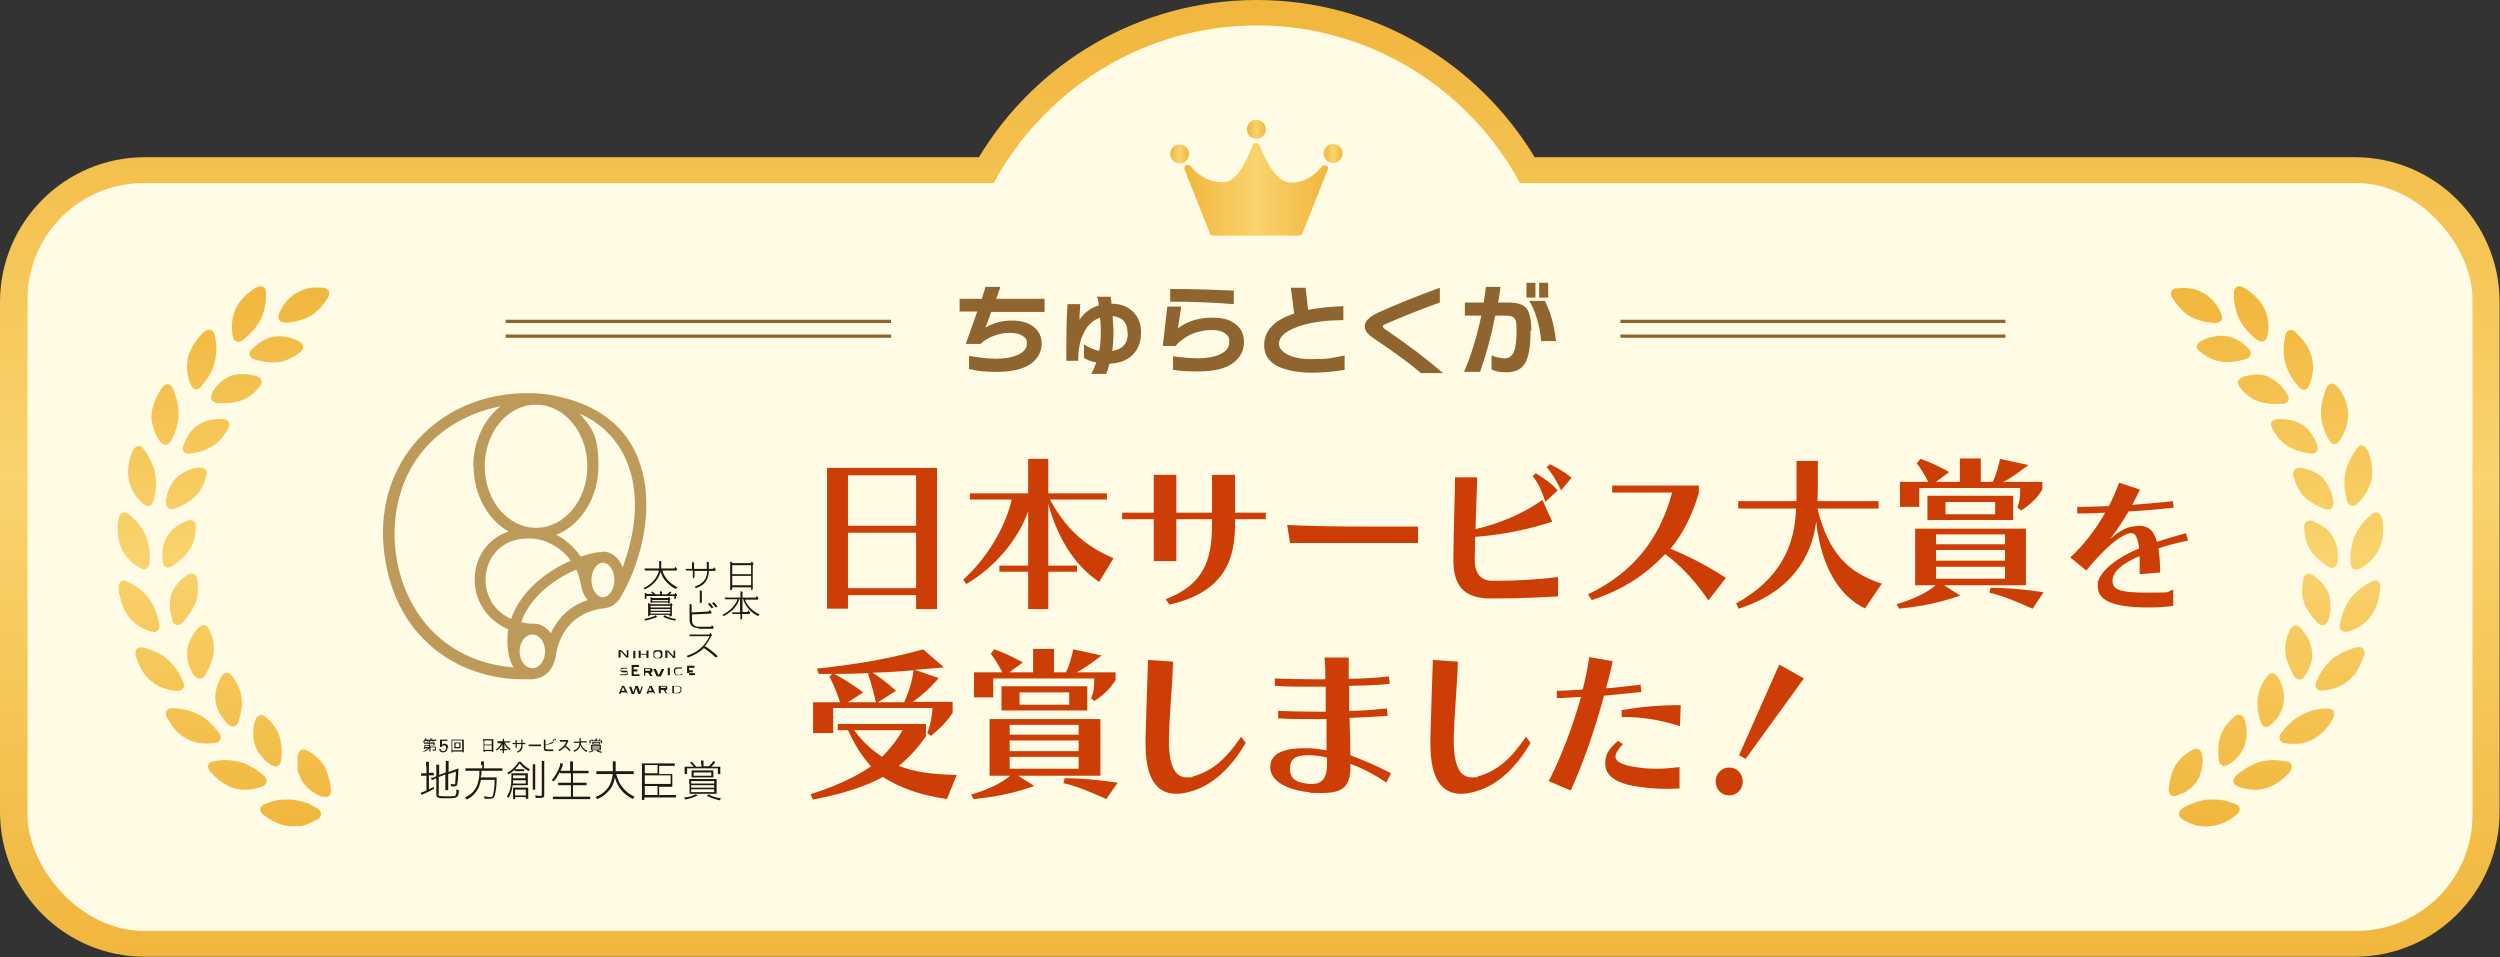 <?xml version="1.0" encoding="UTF-8"?>
<svg xmlns="http://www.w3.org/2000/svg" xmlns:xlink="http://www.w3.org/1999/xlink" version="1.1" viewBox="0 0 609.1 233.2">
  <rect x="0" y="0" width="609.1" height="233.2" fill="#333333" stroke="none"/>
  <defs>
    <style>
      .cls-1, .cls-2 {
        fill: none;
      }

      .cls-3 {
        fill: #fffbe5;
      }

      .cls-4 {
        fill: #be9a5a;
      }

      .cls-5 {
        fill: url(#_名称未設定グラデーション_6);
      }

      .cls-6 {
        fill: url(#_名称未設定グラデーション_5);
      }

      .cls-7 {
        fill: url(#_名称未設定グラデーション_4);
      }

      .cls-8 {
        fill: url(#_名称未設定グラデーション_3);
      }

      .cls-9 {
        fill: url(#_名称未設定グラデーション_2);
      }

      .cls-10 {
        fill: url(#_名称未設定グラデーション_7);
      }

      .cls-11 {
        fill: #90642e;
      }

      .cls-12 {
        fill: #231815;
      }

      .cls-13 {
        fill: #cd3e06;
      }

      .cls-14 {
        fill: url(#_名称未設定グラデーション);
      }

      .cls-2 {
        stroke: #90642e;
        stroke-miterlimit: 10;
        stroke-width: .8px;
      }
    </style>
    <linearGradient id="_名称未設定グラデーション" data-name="名称未設定グラデーション" x1="304.5" y1="344.7" x2="304.5" y2="577.9" gradientTransform="translate(0 577.9) scale(1 -1)" gradientUnits="userSpaceOnUse">
      <stop offset="0" stop-color="#f1b63d"/>
      <stop offset=".5" stop-color="#f9d36d"/>
      <stop offset="1" stop-color="#f1b63d"/>
    </linearGradient>
    <linearGradient id="_名称未設定グラデーション_2" data-name="名称未設定グラデーション 2" x1="285" y1="540.4" x2="289.7" y2="540.4" gradientTransform="translate(0 577.9) scale(1 -1)" gradientUnits="userSpaceOnUse">
      <stop offset="0" stop-color="#f1b63d"/>
      <stop offset=".5" stop-color="#f9d36d"/>
      <stop offset="1" stop-color="#f1b63d"/>
    </linearGradient>
    <linearGradient id="_名称未設定グラデーション_3" data-name="名称未設定グラデーション 3" x1="303.8" y1="546.4" x2="308.4" y2="546.4" gradientTransform="translate(0 577.9) scale(1 -1)" gradientUnits="userSpaceOnUse">
      <stop offset="0" stop-color="#f1b63d"/>
      <stop offset=".5" stop-color="#f9d36d"/>
      <stop offset="1" stop-color="#f1b63d"/>
    </linearGradient>
    <linearGradient id="_名称未設定グラデーション_4" data-name="名称未設定グラデーション 4" x1="322.5" y1="540.4" x2="327.1" y2="540.4" gradientTransform="translate(0 577.9) scale(1 -1)" gradientUnits="userSpaceOnUse">
      <stop offset="0" stop-color="#f1b63d"/>
      <stop offset=".5" stop-color="#f9d36d"/>
      <stop offset="1" stop-color="#f1b63d"/>
    </linearGradient>
    <linearGradient id="_名称未設定グラデーション_5" data-name="名称未設定グラデーション 5" x1="288.6" y1="531.7" x2="323.6" y2="531.7" gradientTransform="translate(0 577.9) scale(1 -1)" gradientUnits="userSpaceOnUse">
      <stop offset="0" stop-color="#f1b63d"/>
      <stop offset=".5" stop-color="#f9d36d"/>
      <stop offset="1" stop-color="#f1b63d"/>
    </linearGradient>
    <linearGradient id="_名称未設定グラデーション_6" data-name="名称未設定グラデーション 6" x1="54.6" y1="376.5" x2="54.6" y2="508.2" gradientTransform="translate(0 577.9) scale(1 -1)" gradientUnits="userSpaceOnUse">
      <stop offset="0" stop-color="#f1b63d"/>
      <stop offset=".5" stop-color="#f9d36d"/>
      <stop offset="1" stop-color="#f1b63d"/>
    </linearGradient>
    <linearGradient id="_名称未設定グラデーション_7" data-name="名称未設定グラデーション 7" x1="-527.1" y1="376.5" x2="-527.1" y2="508.2" gradientTransform="translate(27.3 577.9) rotate(-180)" gradientUnits="userSpaceOnUse">
      <stop offset="0" stop-color="#f1b63d"/>
      <stop offset=".5" stop-color="#f9d36d"/>
      <stop offset="1" stop-color="#f1b63d"/>
    </linearGradient>
  </defs>
  <!-- Generator: Adobe Illustrator 28.7.10, SVG Export Plug-In . SVG Version: 1.2.0 Build 236)  -->
  <g>
    <g id="_レイヤー_1" data-name="レイヤー_1">
      <g id="_レイヤー_2">
        <g id="_レイヤー_2-2">
          <path class="cls-14" d="M573.7,38.3h-199.8C360.1,15.4,334.9,0,306.2,0s-53.9,15.4-67.7,38.3H35.3C15.8,38.3,0,54.1,0,73.6v124.2c0,19.5,15.8,35.3,35.3,35.3h538.4c19.5,0,35.3-15.8,35.3-35.3v-124.2c0-19.5-15.8-35.3-35.3-35.3h0Z"/>
          <rect class="cls-3" x="6.7" y="44.6" width="595.7" height="182.2" rx="28.3" ry="28.3"/>
          <path class="cls-3" d="M306.2,151.9c-40.2,0-72.8-32.7-72.8-72.8S266.1,6.2,306.2,6.2s72.8,32.7,72.8,72.8-32.7,72.8-72.8,72.8Z"/>
          <circle class="cls-3" cx="306.2" cy="79.1" r="64"/>
          <path class="cls-13" d="M223.2,148.3v-3.3h-16.6v3.3h-5.1v-34.3h26.8v34.4h-5.1s0,0,0,0ZM223.2,115.8h-16.6v12.3h16.6v-12.3ZM223.2,129.8h-16.6v13.5h16.6v-13.5Z"/>
          <path class="cls-13" d="M267.7,141.7c-6.3-4.2-10.3-11.4-12.3-19v15.1h7v1.5h-7v9.1h-4.9v-9.1h-7v-1.5h7v-13.2c-2.5,7-8.3,13.8-15.1,17.7l-.7-1.1c5.7-5.1,10.2-12.6,11.8-19.5h-10.2v-1.5h14.2v-8.4h4.9v8.4h14.3v1.5h-13.9c3.7,6.8,8.2,11.2,15.5,14.3l-3.5,5.8h0Z"/>
          <path class="cls-13" d="M300.9,126.5v1.3c0,7.7-2,16.4-16,19.5l-.9-1.3c9-3.5,11.3-9.1,11.3-18.2v-1.3h-8.7v10.2h-5.5v-10.2h-7.7v-1.6h7.7v-9.2h5.5v9.2h8.7v-9.2h5.6v9.2h7.5v1.6s-7.5,0-7.5,0Z"/>
          <path class="cls-13" d="M314.3,132.2l-.7-4.3c5.2.3,13.5.4,21.2.4h10.7v4h-31.2Z"/>
          <path class="cls-13" d="M379.6,145.3c-3.2.2-9.6.5-14.4.5s-2,0-2.8,0c-7-.3-8.3-4.6-8.3-9.6s.4-16.4.4-19.9h5.4c0,1.8-.3,7.6-.4,12.6,5.9-1.3,11.8-3.9,16.3-7.1l2.4,5.3c-5.6,1.8-11.8,3.2-18.8,3.7,0,2.4-.1,4.4-.1,5.6,0,2.8,1.1,4.9,3.9,5.1.7,0,1.4,0,2.2,0,4.5,0,10.3-.4,14.2-.9v4.7h0ZM376.5,122.2c-.9-2.7-1.9-4.8-3.1-6.2l.8-.7c2,1.3,3.8,2.4,5.3,4.2l-3,2.8h0ZM380.3,119.4c-1.1-2.3-2.2-4.2-3.5-5.6l.8-.7c1.8.9,3.5,1.8,5.3,3.3l-2.6,3.1Z"/>
          <path class="cls-13" d="M416.2,146.2c-2.7-3.9-6.2-8.1-10.5-11.2-4.8,5-10,8.6-17.9,11.2l-.9-1.4c11.4-5.4,17.6-14,20.5-24.8h-14.6v-1.7h21.1v1.8c-1.6,5.4-3.7,9.7-6.9,13.6,5,2.1,9.2,4.3,13.5,7.1l-4.2,5.4h0Z"/>
          <path class="cls-13" d="M454.5,148.3c-6.8-3.2-10.9-10.9-12-21.2-1.1,8.8-6.3,17.2-18.9,21.2l-.6-1.3c10.5-5.8,14.3-13.8,14.6-23.1h-14.1v-1.8h14.2c0-1.3,0-3.7,0-7.2v-2.6h5.2v2.5c0,3.5,0,6.1-.1,7.3h14.9v1.8h-14.9c2.6,10.5,7.2,15.6,15.7,18.3l-4.1,6h0Z"/>
          <path class="cls-13" d="M473.5,142.5l4.1,2.6c-5.2,1.8-9.2,2.6-14.9,3.2l-.6-1.1c4.4-1.3,7.5-2.9,9.5-4.6h-5v-13.8h27v13.8h-20.1ZM491.5,123.6c.7-1.7.7-3.2.7-4.7h-24.6v4.6h-4.7v-6.1h6.9c-.9-1.7-1.8-3.3-2.8-4.5l.9-1.1c2.9,1,4.4,1.8,7,3.2l-3.2,2.4h5.8v-5.7h5.1v5.7h2.9c.9-1.7,1.4-4,1.8-5.6l6.9,1.5c-1.8,1.3-3.7,2.9-6.1,4.1h9.5v1.9c-1.1,1.7-2.5,3.4-5.2,5.1l-.9-.8h0ZM469.6,126.7v-5.9h20.9v5.9h-20.9ZM488.5,130.2h-16.8v2.4h16.8v-2.4ZM488.5,134h-16.8v2.6h16.8s0-2.6,0-2.6h0ZM488.5,138.1h-16.8s0,2.9,0,2.9h16.8v-2.9h0ZM486.1,122.3h-12.1v3h12.1v-3ZM495.2,148.3c-4.1-1.8-6.8-3-10.5-3.9l.3-1.2c3.6,0,8.5.4,12.9,1.1l-2.6,3.9h0Z"/>
          <path class="cls-13" d="M529.5,147.6c-2,.3-3.7.4-6.2.4-8.9,0-12.2-1.9-12.2-5.1s0-.8.1-1.2c.6-2.6,4.6-5.9,10-8.1-.4-2.7-.9-3.7-1.9-3.7s-.2,0-.3,0c-2.2.4-5.8,3.1-10.7,9.1l-3.9-3.2c3-2.7,6.1-6.6,8.5-10.9-2.8.2-5.2.2-6.8.2v-1.6c0,0,.6,0,.6,0,1.7,0,4.2-.1,7.1-.2,1-1.9,1.8-3.8,2.5-5.7l5.1,1.7c-.7,1.3-1.3,2.6-1.9,3.7,3.8-.3,7.4-.6,9.9-.9l.2,1.6c-2.8.3-7,.7-11,.9-1.4,2.4-2.8,4.6-4.5,6.7,1.7-1.5,3.5-2.6,4.9-2.9.8-.1,1.5-.3,2.1-.3,2.3,0,3.7,1.1,4.4,3.9,2-.6,4.8-1.5,7.1-2.1l.5,1.8c-2.4.5-5.2,1.2-7.2,1.9.2,1.6.4,3.3.4,5.9l-5,.4c0-1.1,0-2,0-2.8s0-1.1,0-1.6c-4,1.6-6.6,3.8-6.6,5.9s1.2,3,8.5,3,4-.2,6.3-.7v4.1h0Z"/>
          <path class="cls-13" d="M230.8,194.7c-7.3-1.1-11.7-2.9-15.7-5.4-4.3,2.4-10.5,4.3-17.1,5.5l-.5-1.3c5.4-1.7,10.9-4.1,14.7-6.8-2.3-2.6-3.9-5.1-5.6-8.8h-2.5v-1.5h21.5v3c-2.1,3-4.3,5.3-6.6,7.2,3.7,1.5,8.3,2.1,14.1,2.2l-2.4,5.9h0ZM225.9,178.6c.8-1.9,1.2-4.2,1.3-6.1h-24.2v6.1h-4.9v-7.5h6.6c-1.2-3.5-2.6-6.3-2.6-6.3l.7-.6c-1.1,0-2.2,0-3.3,0l-.5-1.3c10.5-1.1,18.4-2.6,25.9-4.7l5.1,4.4-7.1.6,5.8,2c-2,2.4-4.2,4.3-6.3,5.8h9.7v2.7c-1.3,1.9-2.7,3.5-5.3,5.6l-1-.8h0ZM206.6,171.1h6.8c-.8-3.7-1.9-6.9-1.9-6.9l.3-.2c-2.7.1-5.5.2-8.5.2.9.5,3.9,2.1,7,4.5l-3.7,2.4h0ZM208.1,177.9c2,2.8,4.2,4.7,6.8,6.5,1.9-1.9,3.6-4,5-6.5h-11.8ZM214,171.1h6.3c1-2.2,1.9-4.9,2.3-7.8-3.3.3-6.6.5-10,.6,1,.6,3.3,2.2,5.7,4.4l-4.4,2.8h0Z"/>
          <path class="cls-13" d="M247.9,188.9l4.1,2.6c-5.2,1.8-9.2,2.6-14.8,3.2l-.6-1.1c4.4-1.3,7.5-2.9,9.5-4.6h-5v-13.8h27v13.8h-20.2ZM265.9,170c.7-1.7.7-3.2.7-4.7h-24.6v4.6h-4.7v-6.1h6.9c-.9-1.7-1.8-3.3-2.8-4.5l.8-1.1c2.9,1,4.4,1.8,7,3.2l-3.3,2.4h5.8v-5.7h5.1v5.7h2.9c.9-1.7,1.4-4,1.8-5.6l6.9,1.5c-1.8,1.3-3.7,2.9-6.1,4.1h9.5v1.9c-1.1,1.7-2.5,3.4-5.2,5.1l-.9-.8h0ZM244,173.1v-5.9h20.9v5.9h-20.9ZM262.8,176.6h-16.8v2.4h16.8v-2.4ZM262.8,180.4h-16.8v2.6h16.8s0-2.6,0-2.6h0ZM262.8,184.4h-16.8s0,2.9,0,2.9h16.8v-2.9h0ZM260.5,168.7h-12.1v3h12.1v-3ZM269.6,194.7c-4.1-1.8-6.8-3-10.5-3.9l.3-1.2c3.6,0,8.5.4,12.9,1.1l-2.7,3.9h0Z"/>
          <path class="cls-13" d="M303.5,181c-3.5,6-8,10.3-13.3,11.8-1.3.4-2.5.6-3.6.6-4.8,0-7.5-3.7-7.5-12.2s0-.9,0-1.4c.2-7.5.4-12.5.6-19l6.1.4c-.2,6.6-.8,11.4-1,18.4v1c0,6.3,1.7,8.8,4.3,8.8s.9,0,1.5-.2c4.6-1.3,7.9-4,11.8-9.7l1.1,1.5h0Z"/>
          <path class="cls-13" d="M337.8,190.7c-3.2-2.2-6.1-3.6-8.8-4.6,0,.3,0,.6,0,.9,0,4.5-1.8,6.2-6.7,6.2s-2.2,0-3.5-.2c-5.3-.6-8.9-2.6-9.3-5.6,0-.2,0-.4,0-.6,0-3,2.8-4.5,8.3-4.5h1c1.4,0,3.1.3,4.4.5v-7.6c-1.4,0-2.6,0-3.7,0-2.8,0-5.4,0-8.1-.2v-1.8c3.1.1,6,.2,9.4.2h2.2v-6.1c-1.5,0-2.7,0-3.9,0-3.1,0-5.8,0-8.5-.2v-1.8c3.1.1,6.2.2,9.9.2h2.4c0-1.9,0-3.5-.2-5.3h5.9v5.2c3.8-.1,6.3-.2,9.8-.6l.2,1.8c-3.3.4-6.2.4-9.9.5,0,2.2,0,3.9,0,6.1,3.3,0,5.9-.3,9.2-.6l.2,1.8c-3.3.2-5.9.4-9.3.5.1,3.3.2,6.1.2,9.1,3.1,1.2,6.1,2.4,9.9,4.4l-1.1,2.2h0ZM323.3,184.6c-1.4-.4-3.1-.6-4.4-.6-2.8,0-4.6.5-4.6,3.3s1.9,3.4,4.7,3.7c.2,0,.5,0,.7,0,2.4,0,3.6-1.5,3.6-4.6v-1.9h0Z"/>
          <path class="cls-13" d="M372.9,181c-3.5,6-8,10.3-13.3,11.8-1.3.4-2.5.6-3.6.6-4.8,0-7.5-3.7-7.5-12.2s0-.9,0-1.4c.2-7.5.4-12.5.6-19l6.1.4c-.2,6.6-.8,11.4-1,18.4v1c0,6.3,1.7,8.8,4.3,8.8s.9,0,1.5-.2c4.6-1.3,7.9-4,11.8-9.7l1.1,1.5h0Z"/>
          <path class="cls-13" d="M377.4,190.2c3.1-6.1,5.8-13.3,7.8-20.4-2.2.1-4.3.3-5.9.3v-1.8c0,0,.4,0,.4,0,1.7,0,3.7-.2,5.9-.3.7-2.6,1.2-5.3,1.6-7.9l5.7,1c-.4,2.2-1,4.4-1.6,6.6,2.9-.2,5.8-.6,8.4-.9l.2,1.8c-2.9.3-6,.6-9.1.9-2.1,7.8-4.8,15.8-8.1,23.1l-5.4-2.3h0ZM409.2,192.1c-.8,0-1.8.1-2.9.1-2.4,0-5.2-.2-7.6-.6-5.4-.8-7.6-2.9-7.6-5.5s1.1-3.8,3.1-5.6l1.2.8c-1.1,1.2-1.8,2.2-1.8,3,0,1.3,1.7,2.2,5.6,2.7,1.3.2,2.9.3,4.5.3s3.9-.2,5.5-.4v5.1c0,0,0,0,0,0ZM409.2,176.9c-4.4-1.4-8.7-2.2-13.2-2.2h-.9v-1.7c4.7-.8,9.1-1.2,14.4-1.2l-.2,5.1Z"/>
          <path class="cls-13" d="M418,190.4c0-1.9,1.4-3.4,3.3-3.4s3.3,1.5,3.3,3.4-1.4,3.4-3.3,3.4-3.3-1.5-3.3-3.4ZM423.7,184l9.8-22.1,6,3.4-14.2,19.6-1.6-.9Z"/>
          <path class="cls-11" d="M254.4,76h-12.9c-.8,2.3-1.3,3.6-1.4,3.8,1.9-1.1,4-1.7,6.4-1.7s4,.5,5.3,1.5c1.3,1,2,2.4,2,4.2s-1,3.8-2.9,5c-1.9,1.2-4.6,1.8-7.9,1.8s-4.8-.2-6.9-.7v-3.2c2.3.4,4.5.7,6.6.7s3.8-.3,5.2-.9c1.5-.7,2.3-1.6,2.3-2.8s-.4-1.4-1.1-1.9c-.8-.5-1.8-.7-3.2-.7s-2.7.3-4,.8c-1.2.5-2.2,1.1-3,1.9h-3.6c.3-.8,1.2-3.5,2.8-7.9h-4.3v-3.1h5.4c.5-1.5.8-2.5.9-2.9h3.6c0,.3-.4,1.2-1,2.9h11.8v3.1h0Z"/>
          <path class="cls-11" d="M278,81c0,2.4-.7,4.2-2.2,5.6-1.4,1.3-3.2,1.9-5.5,2-.2.9-.5,1.8-.8,2.5h-3.6c.5-1,.9-1.9,1.2-2.8-1.2-.2-2.2-.6-3-1.1v-3.3c1.2.8,2.4,1.3,3.7,1.6.3-1.4.4-2.9.4-4.3s0-2.5-.2-3.8c-1.7.6-3,1.8-3.9,3.6-1,1.9-1.4,4.2-1.4,6.9h-2.9c0-5.5,0-10.1.3-13.8h3.1c0,.9-.2,2.2-.2,3.8,1.2-1.8,2.8-2.9,4.7-3.5,0-.7-.2-1.3-.4-2.1h3.3c0,.3.2.9.2,1.7,2.1,0,3.8.6,5.1,1.8,1.4,1.3,2.1,3,2.1,5.1h0ZM274.7,81.1c0-2.5-1.2-3.8-3.6-4.1,0,1.3.2,2.6.2,3.9s-.1,3.1-.3,4.6c2.6-.4,3.8-1.9,3.8-4.5Z"/>
          <path class="cls-11" d="M303.1,83.2c0,2.3-1,4.1-2.9,5.4-1.9,1.3-4.7,1.9-8.2,1.9s-4.1-.1-6.2-.4v-3.3c2.3.3,4.3.5,6.1.5s4-.3,5.4-1c1.5-.7,2.2-1.7,2.2-3s-.4-1.6-1.1-2.1c-.8-.6-1.9-.8-3.3-.8s-3.7.4-5.4,1.3c-1.3.7-2.4,1.5-3.3,2.6h-3.1l1.1-9.6h3.4l-.8,5.3c2.2-1.7,5-2.6,8.2-2.6s4.6.6,6,1.7c1.3,1.1,1.9,2.5,1.9,4.3h0ZM300.6,74.1c-4.9-.4-10.1-.6-15.5-.6v-3.1c5.8,0,11,.2,15.5.4v3.2Z"/>
          <path class="cls-11" d="M327.7,90.1c-2.9.5-5.7.7-8.5.7s-6.8-.7-8.7-2c-1.7-1.2-2.5-2.7-2.5-4.7,0-3.5,2.4-6.1,7.3-7.7-.1-1.1-.4-3.2-.8-6.3h3.6l.6,5.4c2.5-.5,5.4-.8,8.6-.9v3.4c-4.6,0-8.3.6-11.1,1.6-3.1,1.1-4.6,2.5-4.6,4.2s2.6,3.7,7.7,3.7,5.1-.3,8.3-.9v3.5h0Z"/>
          <path class="cls-11" d="M351.7,90.9h-5.5c-2.3-2-5.9-4.7-10.7-7.9-1.1-.8-1.8-1.2-2-1.5-.7-.6-1-1.3-1-2,0-1.2,1.1-2.3,3.2-3.3,4.1-1.9,9.1-3.9,15.1-6.1v3.6c-5.6,2-9.9,3.8-13.1,5.2-.5.2-.8.4-.8.6s.2.5.7.8c5.6,3.8,10.3,7.4,14.1,10.7h0Z"/>
          <path class="cls-11" d="M372.9,80.6c0,3.7-.4,6.3-1.3,7.8-.9,1.6-2.4,2.3-4.5,2.3s-2.6-.2-3.7-.7v-3.4c1.3.5,2.3.7,3.3.7s1.7-.6,2.2-1.7c.4-1.1.6-2.8.6-5.1s-.2-2.5-.5-2.9c-.3-.5-1.1-.7-2.2-.7h-2.5c-.9,4.7-2.1,9.2-3.7,13.7h-3.9c1.8-4.2,3.2-8.8,4.2-13.7h-4v-3.2h4.6c.2-1.3.4-2.6.5-3.8h3.6c-.2,1.1-.3,2.4-.6,3.8h2.3c2.2,0,3.6.4,4.4,1.2.9.9,1.4,2.8,1.4,5.6h0ZM374.1,72.5h-2.2v-3.6h2.2v3.6ZM379.1,83.1h-3.6c-.4-3.8-1.3-7.1-2.9-9.8h3.8c1.4,2.8,2.3,6,2.7,9.8h0ZM377.2,72.5h-2.2v-3.6h2.2v3.6Z"/>
          <line class="cls-2" x1="394.8" y1="78.3" x2="488.6" y2="78.3"/>
          <line class="cls-2" x1="394.8" y1="81.9" x2="488.6" y2="81.9"/>
          <line class="cls-2" x1="123.2" y1="78.3" x2="217.1" y2="78.3"/>
          <line class="cls-2" x1="123.2" y1="81.9" x2="217.1" y2="81.9"/>
          <circle class="cls-9" cx="287.4" cy="37.5" r="2.3"/>
          <path class="cls-8" d="M306.1,33.8c1.3,0,2.3-1,2.3-2.3s-1-2.3-2.3-2.3-2.3,1-2.3,2.3,1,2.3,2.3,2.3Z"/>
          <path class="cls-7" d="M324.8,35.1c-1.3,0-2.3,1-2.3,2.3s1,2.3,2.3,2.3,2.3-1,2.3-2.3-1-2.3-2.3-2.3Z"/>
          <path class="cls-6" d="M323.1,40.4c-.4-.2-.8,0-1.1.2-.3.4-2.9,3.9-7.5,3.9h0c-2.6,0-5.1-2.9-7.4-8.6-.2-.5-.2-.6-.3-.7-.2-.2-.4-.3-.7-.4-.3,0-.5.1-.7.3-.1.2-.2.3-.5,1-.8,2-3.2,8.1-6.6,8.3-5,.3-8.1-3.7-8.2-3.9-.2-.3-.7-.4-1.1-.2s-.5.7-.4,1l6.2,15.6c.1.3.4.5.8.5h20.9c.3,0,.7-.2.8-.5l6.2-15.6c.2-.4,0-.8-.4-1h0Z"/>
          <path class="cls-5" d="M62.4,70.1c1.3-.8,2.4-.2,2.4,1.2s0,1.9-.2,3.1c-.2,1.1-.5,2.3-1.1,3.4-1.1,2.3-2.9,3.9-4.3,5-1.1.9-2.2.5-2.5-.9-.3-1.7-.4-4.2.7-6.7,1.2-2.4,3.3-4.2,5-5.1h0ZM75.6,70.2c-.6,0-1.1.2-1.7.4-.6.2-1.1.5-1.7.8-.6.3-1.1.7-1.5,1.1-.4.4-.8.8-1.2,1.3-.7.9-1.2,1.8-1.5,2.6-.5,1.3.2,2.2,1.5,2.2.8,0,1.8-.1,2.9-.4.5-.1,1.1-.3,1.6-.5.5-.2,1-.4,1.6-.7.5-.3,1-.6,1.4-1,.4-.4.8-.7,1.2-1.2.7-.8,1.3-1.6,1.7-2.3.7-1.2.2-2.2-1.2-2.4-.9,0-1.9-.1-3,0h0ZM45.8,87.1c-.6,2.6,0,5.1.7,6.7.6,1.3,1.7,1.4,2.6.3,1.1-1.4,2.6-3.3,3.2-5.8.3-1.2.4-2.5.4-3.6,0-1.1-.2-2.2-.4-3.1-.3-1.4-1.5-1.7-2.6-.7-1.4,1.3-3.2,3.5-3.9,6.1h0ZM36.9,101.2c0,2.7,1.1,5,2.1,6.4.8,1.1,2,1,2.7-.2.8-1.6,1.8-3.8,1.8-6.3,0-1.2-.1-2.5-.4-3.6-.3-1.1-.7-2.1-1-2.9-.6-1.3-1.8-1.4-2.7,0-1.1,1.6-2.4,4.1-2.5,6.8h0ZM31.4,117c.5,2.7,2.2,4.6,3.5,5.8,1.1.9,2.2.5,2.5-.8.4-1.7.9-4.1.4-6.6-.2-1.2-.7-2.4-1.2-3.4-.5-1-1.1-1.9-1.6-2.6-.8-1.2-2-.9-2.7.5-.8,1.8-1.4,4.5-.9,7.2h0ZM29.5,133.6c.6,1.2,1.4,2.2,2.2,3,.8.8,1.7,1.4,2.5,1.8,1.2.7,2.2,0,2.3-1.4,0-.9,0-1.9-.1-3,0-.6-.2-1.1-.3-1.7-.2-.6-.4-1.2-.6-1.8-1-2.3-2.7-4.1-4.1-5.2-1.1-.9-2.2-.5-2.5,1.1-.4,1.9-.4,4.7.7,7.2h0ZM29.2,144.9c0,.6.2,1.2.4,1.8.3,1.2.9,2.4,1.7,3.5.8,1.1,1.8,1.9,2.8,2.5,1,.6,2,1,2.8,1.2,1.3.4,2.2-.5,1.9-1.9-.2-.9-.4-1.9-.8-2.9-.4-1.1-.9-2.2-1.7-3.2-.7-1-1.6-1.9-2.6-2.6-.9-.7-1.8-1.2-2.6-1.6-1.3-.7-2.2,0-2.2,1.6,0,.5,0,1,.2,1.6h0ZM34.4,163c.6,1.1,1.4,2.2,2.5,3,1.1.9,2.2,1.4,3.3,1.8,1.1.4,2.2.5,3,.5,1.4,0,2-.9,1.4-2.2,0-.2-.2-.4-.3-.6,0-.2-.2-.4-.3-.7-.2-.4-.5-.9-.8-1.4-.6-.9-1.4-1.9-2.3-2.7-.9-.8-2-1.5-3.1-1.9-1-.5-2-.8-2.9-1-1.4-.4-2.2.5-1.8,2.1.3.9.7,2,1.3,3.1h0ZM42.6,177.7c.4.5.9.9,1.4,1.3s1.1.8,1.7,1.1c1.2.6,2.4.9,3.6,1,1.2.1,2.2,0,3.1-.1,1.4-.2,1.8-1.4.9-2.5-.3-.4-.6-.7-.9-1.1-.3-.4-.7-.8-1.1-1.2-.8-.8-1.8-1.6-2.9-2.1-2.2-1.2-4.7-1.5-6.4-1.6-1.4,0-2,1-1.3,2.4.5.8,1.1,1.8,1.9,2.8h0ZM57.2,192.1c2.6.7,5.1.1,6.7-.5,1.3-.5,1.4-1.7.4-2.6-.3-.3-.7-.6-1.1-.9-.4-.3-.8-.6-1.3-.9-.5-.3-1-.6-1.5-.8-.5-.3-1.1-.5-1.7-.7-1.2-.3-2.4-.5-3.6-.5-1.1,0-2.2.1-3.1.3-1.4.2-1.8,1.4-.7,2.6,1.3,1.4,3.3,3.3,6,4h0ZM70.9,201.3c.7,0,1.3,0,1.9,0,.6,0,1.2-.2,1.8-.4,1.1-.4,2-.9,2.8-1.3,1.2-.8,1.1-1.9-.1-2.7-.4-.2-.8-.4-1.3-.7s-.9-.5-1.5-.6c-.5-.2-1.1-.4-1.7-.5-.6-.1-1.2-.3-1.8-.3-.6,0-1.3,0-1.9,0-.6,0-1.2.1-1.7.2-1.1.2-2.1.6-2.9.9-.7.3-1,.7-1.1,1.2,0,.5.2,1,.9,1.5,1.5,1.2,3.9,2.6,6.6,2.7h0ZM61.3,85.1c-.9,1-.6,2.1.8,2.5.8.2,1.8.5,2.8.6,1,.1,2.2.2,3.3,0,2.2-.4,3.9-1.6,5.1-2.5.9-.8.7-1.9-.4-2.5-.7-.4-1.7-.8-2.7-1-1.1-.3-2.2-.3-3.4-.2-2.3.4-4.3,1.9-5.4,3.1h0ZM51.7,95.9c-.7,1.2,0,2.2,1.2,2.3,1.7.1,4,.1,6.1-.7,2.1-.8,3.5-2.3,4.4-3.5.7-.9.3-2-1-2.4-1.6-.4-3.9-.8-6.2,0-2.2.9-3.8,2.7-4.6,4.2h0ZM44.6,108.6c-.4,1.3.4,2.2,1.7,1.9,1.7-.2,3.9-.7,5.8-2,1.8-1.2,2.9-3,3.6-4.3.5-1.1-.1-2-1.4-2.1-.8,0-1.8,0-2.9.2s-2.1.6-3.1,1.2c-2,1.3-3.1,3.5-3.6,5.1h0ZM40.5,122.4c-.1,1.3.8,2,2.1,1.5,1.6-.6,3.7-1.6,5.2-3.2,1.5-1.6,2.2-3.5,2.5-5,.3-1.1-.6-2-1.9-1.8-.8.1-1.8.4-2.8.8s-1.9,1-2.8,1.9c-1.6,1.7-2.3,4.1-2.4,5.7h0ZM39.6,136.9c.2,1.3,1.3,1.8,2.4,1,.7-.5,1.5-1.1,2.3-1.8.8-.7,1.5-1.6,2.1-2.5,1.2-1.9,1.3-3.9,1.3-5.4,0-1.2-1-1.8-2.2-1.3-1.5.6-3.6,1.8-4.8,3.8-.3.5-.5,1.1-.7,1.6-.2.5-.3,1.1-.4,1.6-.1,1.1,0,2.1,0,2.9h0ZM41.9,151.2c.5,1.3,1.7,1.4,2.6.4.6-.6,1.2-1.4,1.8-2.2.6-.9,1.1-1.9,1.5-2.9.4-1.1.4-2.1.4-3,0-.5,0-.9,0-1.4,0-.4-.2-.8-.2-1.2-.2-1.1-1.3-1.5-2.4-.8-.7.5-1.5,1.1-2.2,1.9-.7.8-1.3,1.8-1.7,2.9-.3,1.1-.4,2.3-.3,3.4.1,1.1.4,2.1.7,2.8h0ZM47.4,164.6c.8,1.1,1.9,1,2.6-.1.4-.7.9-1.6,1.3-2.6.4-1,.7-2.1.8-3.2,0-1.1,0-2.1-.3-3.1-.2-.9-.6-1.7-.9-2.4-.5-1.1-1.7-1.2-2.6-.2-.6.6-1.2,1.4-1.7,2.4-.5.9-.9,2-1,3.2,0,1.2,0,2.3.4,3.4.2.5.4,1,.6,1.4.1.2.2.4.3.6.1.2.2.4.3.6h0ZM55.6,176.5c1,.9,2.1.6,2.5-.7.3-.8.5-1.8.7-2.8.2-1,.2-2.2,0-3.3,0-.5-.2-1.1-.4-1.6-.2-.5-.4-.9-.6-1.4-.4-.9-.9-1.6-1.4-2.2-.7-.9-1.9-.8-2.5.4-.8,1.4-1.7,3.6-1.4,6,.2,1.2.6,2.3,1.2,3.2.3.5.6.9.9,1.3.3.4.6.7.9,1h0ZM66.2,186.4c1.1.7,2.2.2,2.3-1.2.2-1.7.2-4-.5-6.1-.8-2.1-2.2-3.6-3.4-4.5-.9-.8-2-.4-2.4.9-.3.8-.5,1.8-.5,2.8,0,1.1,0,2.2.5,3.4.2.6.5,1.1.8,1.6s.7.9,1,1.3c.4.4.7.8,1.1,1.1.4.3.8.6,1.1.8h0ZM78.6,194c1.3.5,2.2-.3,2-1.6,0-.9-.2-1.9-.5-2.9-.1-.5-.3-1-.5-1.5-.2-.5-.4-1-.7-1.5-1.2-1.9-2.9-3.1-4.2-3.7-.5-.3-1-.3-1.4,0-.4.2-.7.7-.8,1.4,0,.8,0,1.8,0,2.9s.2,1.1.4,1.6.4,1.1.7,1.6c.3.5.7,1,1.1,1.4.4.4.8.8,1.3,1.1.4.3.9.6,1.3.8s.9.4,1.2.6h0Z"/>
          <path class="cls-10" d="M551.7,75.2c1.2,2.4,1.1,5,.7,6.7-.3,1.4-1.4,1.7-2.5.9-1.4-1.1-3.2-2.7-4.3-5-.6-1.1-.9-2.3-1.1-3.4-.2-1.1-.3-2.2-.2-3.1,0-1.4,1.1-2,2.4-1.2,1.7,1,3.8,2.7,5,5.1h0ZM530.4,70.2c-1.4.1-1.9,1.2-1.1,2.4.4.7,1,1.5,1.7,2.3.4.4.8.8,1.2,1.2.4.4.9.7,1.4,1s1,.5,1.6.7c.5.2,1.1.3,1.6.5,1,.3,2,.3,2.9.4,1.3,0,2.1-.9,1.5-2.2-.3-.8-.8-1.7-1.5-2.6-.3-.5-.8-.9-1.2-1.3-.4-.4-.9-.8-1.5-1.1-.6-.3-1.1-.6-1.7-.8s-1.2-.3-1.7-.4c-1.1-.2-2.2-.2-3,0h0ZM559.4,81c-1.1-1.1-2.3-.7-2.6.7-.2.9-.4,1.9-.4,3.1,0,1.1,0,2.4.4,3.6.6,2.5,2.1,4.4,3.2,5.8.9,1.1,2.1,1,2.6-.3.7-1.6,1.3-4,.7-6.7-.6-2.6-2.4-4.8-3.9-6.1h0ZM569.6,94.4c-.9-1.3-2.1-1.2-2.7,0-.4.8-.7,1.8-1,2.9-.3,1.1-.5,2.3-.4,3.6,0,2.5,1.1,4.8,1.9,6.3.7,1.2,1.8,1.4,2.6.2,1-1.4,2.1-3.7,2.1-6.4,0-2.7-1.3-5.2-2.5-6.8h0ZM576.8,109.8c-.6-1.5-1.8-1.7-2.6-.5-.5.7-1.1,1.6-1.6,2.6-.5,1-1,2.2-1.2,3.4-.5,2.5,0,4.9.4,6.6.4,1.4,1.5,1.8,2.5.8,1.3-1.2,2.9-3.1,3.5-5.8.5-2.7-.2-5.4-.9-7.2h0ZM580.3,126.4c-.3-1.6-1.4-2-2.5-1.1-1.4,1.2-3.1,2.9-4.1,5.3-.2.6-.5,1.2-.6,1.8-.2.6-.2,1.2-.3,1.7-.2,1.1-.2,2.2-.1,3,0,1.4,1,2.1,2.3,1.4.8-.4,1.7-1,2.5-1.8s1.6-1.8,2.2-3c1.1-2.5,1.1-5.3.7-7.2h0ZM580,143.3c0-1.6-.9-2.3-2.2-1.6-.8.4-1.7.9-2.6,1.6-.9.7-1.8,1.5-2.6,2.6-.8,1-1.3,2.1-1.7,3.2-.4,1.1-.6,2.1-.8,2.9-.3,1.4.6,2.2,1.9,1.9.8-.2,1.8-.6,2.8-1.2,1-.6,2-1.4,2.8-2.5.8-1.1,1.4-2.3,1.7-3.5.2-.6.3-1.2.4-1.8.1-.6.2-1.1.2-1.6h0ZM576,159.8c.4-1.5-.4-2.4-1.8-2.1-.9.2-1.9.6-2.9,1-1.1.5-2.1,1.1-3.1,1.9-1,.8-1.7,1.8-2.4,2.7-.3.5-.6.9-.8,1.4-.1.2-.2.4-.3.7-.1.2-.2.4-.3.6-.6,1.3,0,2.3,1.4,2.2.9,0,1.9-.2,3-.5,1.1-.4,2.2-.9,3.3-1.8,1-.9,1.9-1.9,2.5-3,.6-1.1,1-2.2,1.3-3.1h0ZM568.4,175c.7-1.4.1-2.4-1.3-2.4-1.7,0-4.2.4-6.4,1.6-1.1.6-2.1,1.4-2.9,2.1-.4.4-.8.8-1.1,1.2-.3.4-.6.8-.9,1.1-.8,1.1-.4,2.3.9,2.5.9.1,1.9.2,3.1.1,1.2,0,2.4-.4,3.6-1,.6-.3,1.2-.7,1.7-1.1.5-.4,1-.9,1.4-1.3.8-.9,1.5-1.9,1.9-2.8h0ZM557.8,188.1c1-1.2.6-2.4-.7-2.6-.9-.1-1.9-.3-3.1-.3-1.1,0-2.3.1-3.6.5-.6.2-1.2.4-1.7.7-.5.3-1.1.5-1.5.8s-.9.6-1.3.9c-.4.3-.8.6-1.1.9-1,.9-.9,2.1.4,2.6,1.6.6,4.1,1.2,6.7.5,2.6-.7,4.7-2.6,6-4h0ZM544.8,198.6c.6-.5.9-1,.9-1.5,0-.5-.4-.9-1.1-1.2-.8-.3-1.8-.7-2.9-.9-.6-.1-1.1-.2-1.7-.2-.6,0-1.2,0-1.9,0-.6,0-1.2.1-1.8.3-.6.1-1.1.3-1.7.5-.5.2-1,.4-1.5.6-.5.2-.9.4-1.3.7-1.2.7-1.3,1.9-.1,2.7.7.5,1.6.9,2.8,1.3.5.2,1.1.3,1.8.4s1.3.1,1.9,0c2.7-.1,5.1-1.5,6.6-2.7h0ZM542.4,81.9c-1.2-.2-2.3-.1-3.4.2-1,.2-2,.6-2.7,1-1.2.6-1.4,1.8-.4,2.5,1.1.9,2.9,2.1,5.1,2.5,1.1.2,2.2.2,3.3,0,1-.1,2-.4,2.8-.6,1.3-.4,1.7-1.5.8-2.5-1.1-1.2-3-2.7-5.4-3.1h0ZM552.8,91.8c-2.2-.9-4.6-.5-6.2,0-1.3.4-1.7,1.4-1,2.4.9,1.2,2.3,2.7,4.4,3.5,2.1.8,4.4.8,6.1.7,1.4,0,1.9-1.1,1.2-2.3-.8-1.4-2.4-3.3-4.6-4.2h0ZM560.9,103.5c-1-.7-2.1-1.1-3.1-1.2-1.1-.2-2.1-.2-2.9-.2-1.3,0-2,1.1-1.4,2.1.7,1.3,1.7,3.1,3.6,4.3,1.8,1.2,4.1,1.8,5.8,2,1.3.2,2.1-.7,1.7-1.9-.5-1.6-1.6-3.7-3.6-5.1h0ZM566.2,116.7c-.9-.9-1.8-1.5-2.8-1.9-1-.4-2-.7-2.8-.8-1.3-.2-2.1.6-1.9,1.8.4,1.4,1,3.4,2.5,5,1.5,1.6,3.6,2.6,5.2,3.2,1.3.5,2.2-.2,2.1-1.5-.1-1.7-.8-4-2.4-5.7h0ZM569.5,134c0-.5-.2-1.1-.4-1.6-.2-.5-.4-1.1-.7-1.6-1.2-2.1-3.3-3.2-4.8-3.8-1.2-.5-2.2.1-2.2,1.3,0,1.5.2,3.5,1.3,5.4.5,1,1.3,1.8,2.1,2.5.8.7,1.6,1.3,2.3,1.8,1.1.8,2.2.3,2.4-1,.1-.8.1-1.8,0-2.9h0ZM567.8,148.4c0-1.1,0-2.2-.3-3.4-.4-1.1-1-2.1-1.7-2.9-.7-.8-1.5-1.4-2.2-1.9-1.1-.8-2.2-.4-2.4.8,0,.4-.1.8-.2,1.2,0,.4-.1.9-.1,1.4,0,.9,0,2,.4,3,.3,1.1.9,2,1.5,2.9.6.9,1.2,1.6,1.8,2.2.9,1,2.1.8,2.6-.4.3-.8.5-1.8.7-2.8h0ZM562,164.1c.1-.2.2-.4.3-.6.2-.4.4-.9.6-1.4.4-1,.5-2.2.4-3.4-.1-1.2-.5-2.3-1-3.2-.5-.9-1.1-1.7-1.7-2.4-.9-1-2.1-.9-2.6.2-.3.7-.7,1.5-.9,2.4-.2.9-.4,1.9-.3,3.1,0,1.1.4,2.2.8,3.2.4,1,.8,1.9,1.3,2.6.7,1.2,1.9,1.3,2.6.1.1-.2.2-.4.4-.6h0ZM554.4,175.5c.3-.4.6-.8.9-1.3.6-.9,1-2,1.1-3.2.3-2.4-.5-4.6-1.4-6-.7-1.2-1.8-1.3-2.5-.4-.5.6-1,1.3-1.4,2.2-.2.4-.4.9-.6,1.4-.2.5-.3,1-.4,1.6-.2,1.1,0,2.2,0,3.3.2,1,.4,2,.7,2.8.4,1.3,1.5,1.6,2.5.7.3-.3.6-.6.9-1h0ZM544,185.6c.4-.3.8-.7,1.1-1.1.4-.4.7-.8,1-1.3.3-.5.6-1,.8-1.6.4-1.1.5-2.3.5-3.4,0-1.1-.3-2-.5-2.8-.4-1.3-1.5-1.6-2.4-.9-1.1.9-2.6,2.4-3.4,4.5-.8,2.1-.7,4.4-.5,6.1.1,1.4,1.2,1.9,2.3,1.2.4-.2.7-.5,1.1-.8h0ZM531.7,193.4c.4-.2.9-.5,1.3-.8.4-.3.9-.7,1.3-1.1.4-.4.8-.9,1.1-1.4s.6-1,.7-1.6c.2-.5.3-1.1.4-1.6.2-1.1.2-2,0-2.9,0-.7-.4-1.1-.8-1.4-.4-.2-.9-.2-1.4,0-1.3.7-3,1.9-4.2,3.7-.3.5-.5,1-.7,1.5-.2.5-.4,1-.5,1.5-.3,1-.4,2-.5,2.9-.1,1.4.8,2.1,2,1.6.4-.1.8-.3,1.2-.6h0Z"/>
          <path class="cls-12" d="M103.8,186.7c0-.5,0-.9,0-1.1h.7c0,.3,0,.6,0,1.1v1.6h.3c.4,0,.7,0,.9,0v.6c-.2,0-.5,0-.9,0h-.3v3.4c.4-.2.6-.3,1.2-.6v.5c-1,.6-1.5.8-2.6,1.3,0,0-.2,0-.4.2l-.2-.6c.4,0,.6-.2,1.4-.5v-3.6h-.4c-.4,0-.6,0-.9,0v-.6c.2,0,.4,0,.9,0h.4v-1.6h0ZM106.8,193.5c0,.5.2.5,2.1.5s2,0,2.1-.3c.2-.2.2-.7.2-1.4.2.1.3.2.6.2,0,1-.2,1.5-.5,1.7-.3.2-.9.3-2.4.3s-1.5,0-1.9-.1c-.5-.1-.7-.3-.7-.8v-3.9h-.3c-.5.3-.6.3-.8.4l-.2-.6c.3,0,.6,0,.9-.2l.4-.2v-1.7c0-.4,0-.8,0-1.1h.7c0,.3,0,.6,0,1v1.5l1.6-.6v-1.9c0-.4,0-.6,0-.9h.7c0,.3,0,.6,0,.9v1.8l1.6-.6c.3-.1.6-.2.8-.3-.1,2.9-.2,3.4-.3,3.9-.1.4-.3.5-.9.5s-.3,0-.6,0c0-.2,0-.4-.1-.6.3,0,.6.1.8.1s.3,0,.3-.3c0-.4.1-1.2.2-2.8l-1.9.6v2.9c0,.4,0,.7,0,1h-.7c0-.3,0-.6,0-1v-2.8l-1.6.6v4h0Z"/>
          <path class="cls-12" d="M117.2,186.4c0-.4,0-.6,0-.9h.7c0,.2,0,.5,0,.9v.8h3.3c.5,0,.8,0,1.2,0v.6c-.3,0-.6,0-1.1,0h-4c0,.7,0,1.1-.2,1.6h2.8c.6,0,.8,0,1.1,0,0,.2,0,.3,0,.7,0,1.2-.2,2.7-.4,3.4-.2.9-.4,1.1-1.2,1.1s-.8,0-1.4,0c0-.3,0-.4-.1-.6.6.1,1.1.2,1.6.2s.5-.1.7-.9c.2-.9.3-1.9.3-3.3h-3.3c-.2.8-.4,1.5-.7,2.1-.3.6-.7,1.1-1.2,1.6-.5.5-.8.7-1.6,1.1-.1-.2-.2-.3-.4-.5,1-.5,1.6-.9,2.2-1.7.6-.7.9-1.5,1.1-2.6.2-.7.2-1.1.2-2.2h-2.3c-.5,0-.8,0-1.1,0v-.6c.3,0,.6,0,1.1,0h3v-.8h0Z"/>
          <path class="cls-12" d="M126.8,185.5c.2.2.3.4.7.8.5.4.8.7,1.6,1.1-.1.1-.2.3-.3.5-1.1-.7-1.6-1.1-2.2-1.9-.4.6-.6.9-1,1.3-.5.5-.8.8-1.7,1.4-.1-.2-.2-.2-.3-.4,1-.6,1.5-1.1,2.1-1.8.3-.3.5-.6.6-.9h.6ZM124.9,191.3c-.2,1.4-.4,2-1,3.1-.2-.2-.3-.2-.4-.4.8-1.2,1.1-2.5,1.1-4.6s0-.7,0-1c.4,0,.5,0,1,0h2.2c.3,0,.5,0,.8,0,0,.2,0,.4,0,.8v1.3c0,.4,0,.6,0,.8-.2,0-.4,0-.8,0h-2.9ZM125.5,194.2v.5h-.5c0-.2,0-.6,0-.9v-1.1c0-.4,0-.6,0-.8.2,0,.4,0,.8,0h2.1c.3,0,.5,0,.8,0,0,.2,0,.4,0,.8v1c0,.3,0,.6,0,.9h-.6v-.4h-2.6ZM125,190.1c0,.3,0,.5,0,.8h3.1v-.8h-3ZM128,189.6v-.7h-3v.7h3ZM125.5,187.4c.2,0,.3,0,.6,0h1c.3,0,.4,0,.6,0v.5c-.2,0-.3,0-.6,0h-1.1c-.3,0-.4,0-.6,0v-.5h0ZM125.5,193.8h2.6v-1.4h-2.6v1.4ZM130.4,186.2c0,.3,0,.6,0,1.1v3.9c0,.7,0,.9,0,1.2h-.6c0-.3,0-.5,0-1.2v-3.9c0-.5,0-.9,0-1.1h.7ZM132.6,185.5c0,.3,0,.7,0,1.2v6.9c0,.7-.2.8-1.1.8s-.6,0-1,0c0-.2,0-.4-.2-.6.4,0,.9.1,1.3.1s.4,0,.4-.3v-6.9c0-.6,0-.9,0-1.3h.7Z"/>
          <path class="cls-12" d="M136.3,188.2c-.4.9-.8,1.5-1.4,2.2-.2-.2-.3-.2-.5-.3.8-.9,1.4-1.9,1.9-3.2.2-.4.2-.7.2-1l.7.2c0,.1-.1.3-.2.6,0,.2-.3.8-.4,1.1h2.3v-1.2c0-.4,0-.7,0-1.1h.7c0,.3,0,.7,0,1.1v1.2h2.7c.5,0,.8,0,1.1,0v.6c-.3,0-.7,0-1.1,0h-2.7v2.3h2.2c.5,0,.8,0,1.1,0v.6c-.3,0-.6,0-1.1,0h-2.2v2.8h3c.5,0,.8,0,1.2,0v.6c-.3,0-.7,0-1.2,0h-6.7c-.5,0-.8,0-1.2,0v-.6c.3,0,.7,0,1.2,0h3.2v-2.8h-2c-.5,0-.8,0-1.1,0v-.6c.3,0,.5,0,1.1,0h2v-2.3h-2.5Z"/>
          <path class="cls-12" d="M150.1,188.5c.4,1.5.9,2.6,1.8,3.6.8.9,1.6,1.5,2.7,2-.2.2-.2.3-.4.6-2.4-1.3-3.7-2.8-4.4-5.3-.2,1.4-.7,2.5-1.6,3.4-.7.8-1.5,1.4-2.7,1.9-.1-.2-.2-.3-.4-.5.7-.3,1.1-.5,1.5-.8,1.6-1.1,2.4-2.5,2.7-4.8h-2.9c-.5,0-.8,0-1.1,0v-.7c.3,0,.6,0,1.1,0h2.9c0-.5,0-.7,0-1.3s0-.8,0-1.1h.7c0,.3,0,.6,0,1.1,0,.6,0,.9,0,1.3h3.3c.5,0,.8,0,1.1,0v.7c-.3,0-.6,0-1.1,0h-3.2Z"/>
          <path class="cls-12" d="M160.7,193.7h3c.5,0,.8,0,1,0v.6c-.3,0-.6,0-1,0h-6.7v.6h-.6c0-.4,0-.7,0-1.1v-6.7c0-.4,0-.7,0-1.1.3,0,.6,0,1.1,0h5.9c.4,0,.8,0,1,0v.6c-.3,0-.6,0-1,0h-2.8v2h2.4c.3,0,.5,0,.8,0,0,.3,0,.4,0,.7v1.7c0,.3,0,.5,0,.7-.3,0-.5,0-.8,0h-2.4v2.2h0ZM160.2,188.4v-2h-3.1v2h3.1ZM163.4,191v-2.1h-6.3v2.1h6.3ZM157.1,191.5v2.2h3.1v-2.2h-3.1Z"/>
          <path class="cls-12" d="M170,193.8c-1.1.5-1.6.7-3,1-.1-.2-.2-.3-.4-.5,1.3-.1,2-.3,2.9-.8l.5.3ZM170.8,186.1c0-.3,0-.5,0-.8h.6c0,.2,0,.5,0,.8v.6h1.3c.5-.5.7-.7,1.1-1.3l.5.3c-.4.5-.6.7-1,1.1h1.1c.6,0,1,0,1.1,0,0,.3,0,.5,0,.9v.4c0,.2,0,.4,0,.5h-.6v-1.4h-7.5v1.4h-.6c0-.2,0-.4,0-.6v-.4c0-.4,0-.6,0-.8.3,0,.6,0,1.2,0h1c-.2-.3-.5-.6-.9-1l.4-.2c.5.4.8.8,1.1,1.2h1.3v-.6h0ZM167.9,190.9c0-.5,0-.7,0-1.1.3,0,.5,0,1.2,0h4.3c.6,0,.9,0,1.2,0,0,.3,0,.6,0,1.1v1.4c0,.6,0,.9,0,1.1-.4,0-.7,0-1.1,0h-4.4c-.4,0-.7,0-1.1,0,0-.2,0-.6,0-1.1v-1.4h0ZM168.4,190.9h5.6v-.6h-5.6v.6ZM168.4,191.9h5.6v-.6h-5.6v.6ZM168.4,193h5.6v-.7h-5.6v.7ZM173.8,188.8c0,.2,0,.3,0,.6-.3,0-.3,0-.9,0h-3.6c-.3,0-.5,0-.8,0,0-.2,0-.3,0-.6v-.5c0-.3,0-.4,0-.6.3,0,.5,0,.9,0h3.5c.4,0,.7,0,.9,0,0,.2,0,.3,0,.6v.5h0ZM169,188.2v.8h4.3v-.8h-4.3ZM172.6,193.5c1,.6,1.7.8,3.1,1-.2.1-.2.3-.3.5-1.4-.3-2.1-.6-3.2-1.1l.4-.3h0Z"/>
          <path class="cls-12" d="M178,143.8l.4-.2v-.5h4.6v.7l.4-.2v-5.9l.2-.3-.4-.6-.3.4h-4.5v-.2l-.5-.2s0,.8,0,1.3v5.7h0ZM178.4,138.2v-.5h4.6v2.2h-4.6v-1.7h0ZM178.4,140.3h4.6v2.3h-4.6v-2.3h0Z"/>
          <path class="cls-12" d="M158.5,145.4s0,.3,0,.7v.9l.4-.2h0c0,0,3.9,0,3.9,0v.3l.4-.2v-.8l.2-.2-.4-.5-.3.3h-3.8c0-.1-.5-.3-.5-.3h0ZM162.8,146.1v.4h-3.9v-.3h0s3.9,0,3.9,0h0Z"/>
          <path class="cls-12" d="M163.3,150.2l.4-.2v-2.4l.2-.2-.4-.5-.3.3h-4.8c0-.1-.5-.3-.5-.3,0,0,0,.3,0,.7v2.6l.4-.2v-.2h4.8v.4h0ZM158.5,147.6h4.8v.4h-4.8v-.4ZM158.5,148.4h4.8v.4h-4.8v-.4ZM158.5,149.5v-.4h4.8v.4h-4.8Z"/>
          <path class="cls-12" d="M171,146.8v-2.8s-.5-.2-.5-.2c0,0,0,.8,0,1.3v1.9l.4-.2h0Z"/>
          <path class="cls-12" d="M170.2,153.2h3.5l.2-.3-.4-.6-.3.4h-2.9c-1.5,0-1.7-.9-1.7-1.8v-1.2l4.6-.2h0l.2-.3-.5-.6-.3.4-4.1.2v-1.9l-.5-.2s0,.3,0,.7v3c0,.6,0,2.2,2.1,2.2h0Z"/>
          <path class="cls-12" d="M171.6,157.6c.6-.7,1.1-1.5,1.7-2.6h0l.2-.2-.4-.6-.3.4h-4.9l.2.4h4.8c-1.3,2.6-3,3.9-5.6,4.8l.3.4c1.5-.5,3-1.4,3.9-2.3,1.4.9,2.9,2.3,2.9,2.3l.5-.3c-.9-.9-2.2-1.9-3-2.4h0Z"/>
          <path class="cls-12" d="M157,138.6l.2.4h3.3c0,.2,0,.4-.1.5-.7,2.1-2.4,3.2-3.6,3.8l.3.3s3-1.2,3.8-4.2c0,0,0,0,0-.1,0,0,0,0,0,0,0,.1,0,.2.2.4.3,1,1.3,2.6,3.5,3.8.2-.2.5-.4.5-.4-2.2-1-3.4-2.8-3.7-4.1h3.4l.2-.3-.4-.6-.3.4h-3.2c0-.3,0-.9,0-1.8h-.5c0,.4,0,1.1,0,1.8h-3.5,0Z"/>
          <path class="cls-12" d="M181.1,146.1c.8,2.4,2.7,3.6,3.6,4,.1-.1.4-.4.4-.4-2.1-.9-3.2-2.5-3.6-3.6h3.1l.2-.3-.4-.6-.3.4h-3.2v-1.4l-.5-.2s0,.8,0,1.3v.3h-3.9l.2.4h3c-.6,1.7-2.2,3.1-3.7,3.8l.3.3c2.2-1.1,3.2-2.4,3.8-4h-.2c0-.1.4-.1.4-.1v3.2h-2l.2.4h1.9v1.4l.4-.2v-1.2h1.8l.2-.3-.4-.6-.3.4h-1.2v-3.2h.2Z"/>
          <path class="cls-12" d="M167,138.6l.2.4h1.6v1.9l.4-.2v-1.6h3.1c0,1.1-.3,2.9-3,3.8l.2.4c2.9-.9,3.2-3,3.2-4.2h1.5l.2-.3-.4-.6-.3.4h-1v-1.6l-.5-.2s0,.8,0,1.3v.5h-3.1v-1.5s-.5-.2-.5-.2c0,0,0,.8,0,1.3v.4h-1.8,0Z"/>
          <path class="cls-12" d="M164.8,145.3l.2-.3-.4-.6-.3.4h-1.2l.5-.4-.3-.3-.8.7h-1.2v-.6l-.5-.2s0,.4,0,.8h-1.1c0-.1-.4-.4-.8-.7l-.3.2s.3.2.5.4h-1.5c0-.1-.5-.3-.5-.3,0,0,0,.3,0,.7v.9l.4-.2v-.6h6.8v.8l.4-.2v-.6h0Z"/>
          <path class="cls-12" d="M172.8,146.9l-.3.3s.5.5.9,1l.4-.2s-.3-.6-.9-1.1h0Z"/>
          <path class="cls-12" d="M173.8,146.7l-.3.3s.5.5.9,1l.4-.2s-.3-.6-.9-1.1h0Z"/>
          <path class="cls-12" d="M159.8,149.9c-.8.5-2.2.8-2.8.9l.2.4c1-.2,2-.5,2.9-.9l-.3-.4h0Z"/>
          <path class="cls-12" d="M161.9,149.9l-.3.4c.9.4,1.9.8,2.9.9l.2-.4c-.6,0-2-.4-2.8-.9h0Z"/>
          <path class="cls-12" d="M152.7,158.4s0,0,0,0c0,0,0,0,0,0v1.4h0l-1.3-1.4s0,0,0,0c0,0,0,0,0,0,0,0,0,0,0,0s0,0,0,0h0c0,0-.7,0-.7,0h0c0,0,0,0,0,0,0,0,0,0,0,0v1.8s0,0,0,0c0,0,0,0,0,0h0c0,0,.5,0,.5,0h0c0,0,0,0,0,0,0,0,0,0,0,0v-1.6l1.4,1.6s0,0,0,0,0,0,0,0,0,0,0,0h0c0,0,.5,0,.5,0h0c0,0,0,0,0,0,0,0,0,0,0,0v-1.8s0,0,0,0c0,0,0,0,0,0h0c0,0-.5,0-.5,0h0c0,0,0,0,0,0Z"/>
          <path class="cls-12" d="M154.3,160.4s0,0,0,0h0c0,0,.5,0,.5,0h0c0,0,0,0,0,0,0,0,0,0,0,0v-1.8s0,0,0,0c0,0,0,0,0,0h0c0,0-.5,0-.5,0h0c0,0,0,0,0,0,0,0,0,0,0,0v1.8s0,0,0,0Z"/>
          <path class="cls-12" d="M158,158.5s0,0,0,0h0c0,0-.5,0-.5,0h0c0,0,0,0,0,0,0,0,0,0,0,0v.8h-1.4v-.8s0,0,0,0c0,0,0,0,0,0h0c0,0-.5,0-.5,0h0c0,0,0,0,0,0,0,0,0,0,0,0v1.8s0,0,0,0c0,0,0,0,0,0h0c0,0,.5,0,.5,0h0c0,0,0,0,0,0,0,0,0,0,0,0v-.8h1.4v.8s0,0,0,0c0,0,0,0,0,0h0c0,0,.5,0,.5,0h0c0,0,0,0,0,0,0,0,0,0,0,0v-1.8s0,0,0,0Z"/>
          <path class="cls-12" d="M159.4,160.2c.1,0,.2.2.4.2.2,0,.3,0,.5,0s.3,0,.5,0c.2,0,.3-.1.4-.2s.2-.2.2-.3c0-.1,0-.3,0-.5s0-.3,0-.5c0-.1-.1-.2-.2-.3-.1,0-.2-.2-.4-.2-.2,0-.3,0-.5,0s-.3,0-.5,0-.3.1-.4.2c-.1,0-.2.2-.2.3,0,.1,0,.3,0,.5s0,.3,0,.5c0,.1.1.2.2.3ZM159.6,158.9c.2-.1.4-.2.6-.2s.5,0,.6.2.2.3.2.6,0,.4-.2.6-.4.2-.6.2-.5,0-.6-.2-.2-.3-.2-.6,0-.4.2-.6Z"/>
          <path class="cls-12" d="M164.6,158.5s0,0,0,0h0c0,0-.5,0-.5,0h0c0,0,0,0,0,0,0,0,0,0,0,0v1.4h0l-1.3-1.4s0,0,0,0h0c0,0,0,0,0,0s0,0,0,0h0c0,0-.7,0-.7,0h0c0,0,0,0,0,0,0,0,0,0,0,0v1.8s0,0,0,0c0,0,0,0,0,0h0c0,0,.5,0,.5,0h0c0,0,0,0,0,0,0,0,0,0,0,0v-1.6l1.4,1.6s0,0,0,0,0,0,0,0,0,0,0,0h0c0,0,.5,0,.5,0h0c0,0,0,0,0,0,0,0,0,0,0,0v-1.8s0,0,0,0h0Z"/>
          <path class="cls-12" d="M152.6,163.2l.2-.5h0s0,0,0,0,0,0,0,0c0,0,0,0,0,0,0,0,0,0-.2,0s-.1,0-.2,0c0,0-.2,0-.3,0s-.3,0-.4,0-.2,0-.3.1c0,0-.2.1-.2.2,0,0,0,.2,0,.3,0,.1,0,.3.1.3,0,0,.2.1.3.2.1,0,.2,0,.4,0h.4c0,0,.1,0,.2,0,0,0,.1,0,.2,0,0,0,0,0,.1,0s0,0,0,.1c0,.1,0,.2-.2.3-.1,0-.3.1-.6.1s-.2,0-.3,0c0,0-.2,0-.3,0s-.1,0-.2-.1c0,0,0,0,0-.1s0,0,0,0h0s-.2.4-.2.4h0s0,0,0,0c0,0,0,0,.1,0s.1,0,.2,0c0,0,.2,0,.3,0s.2,0,.4,0,.3,0,.4,0,.2,0,.3-.1.2-.1.2-.2c0,0,0-.2,0-.2,0-.2,0-.3-.1-.4s-.2-.1-.3-.2-.2,0-.4,0h-.6c0,0-.1,0-.2,0,0,0,0,0-.1,0,0,0,0,0,0-.1,0-.1,0-.2.2-.3.1,0,.3-.1.5-.1s.2,0,.3,0c0,0,.2,0,.2,0,0,0,0,0,.1,0,0,0,0,0,0,0h0c0,0,0,0,0,0h0Z"/>
          <path class="cls-12" d="M153.9,164.7s0,0,0,0h0c0,0,1.8,0,1.8,0,0,0,.1,0,.1,0h0v-.5h0c0,0,0,0,0,.1,0,0,0,0-.1,0h-1.3v-.7h.8c0,0,0,0,.1,0,0,0,0,0,0,0h0v-.5h0s0,0,0,0,0,0-.1,0h-.8v-.6h1.2c0,0,0,0,.1,0s0,0,0,0h0v-.5h0s0,0,0,0c0,0,0,0-.1,0h-1.7c0,0,0,0,0,0,0,0,0,0,0,0v1.8s0,0,0,0h0Z"/>
          <path class="cls-12" d="M157.2,164.7v-.8h.7l.5.8s0,0,0,0,0,0,0,0h0c0,0,.6,0,.6,0h0c0,0,0,0,0,0,0,0,0,0,0,0l-.5-.8c.2,0,.3,0,.4-.2,0-.1.1-.2.1-.4s0-.3-.2-.4c-.1-.1-.3-.1-.6-.1h-1.3c0,0,0,0,0,0,0,0,0,0,0,0v1.8s0,0,0,0c0,0,0,0,0,0h0c0,0,.5,0,.5,0h0c0,0,0,0,0,0,0,0,0,0,0,0h0ZM157.2,163h.9c0,0,.2,0,.2,0,0,0,.1,0,.1,0s0,0,0,.1c0,0,0,0,0,.1,0,.1,0,.2,0,.2s-.2,0-.3,0h-.9v-.6h0Z"/>
          <path class="cls-12" d="M160.4,164.8h0c0,0,.6,0,.6,0h0c0,0,0,0,0,0,0,0,0,0,0,0s0,0,0,0c0,0,0,0,0,0l.8-1.7s0,0,0-.1c0,0,0,0,0,0h0c0,0-.6,0-.6,0h0c0,0,0,0,0,0,0,0,0,0,0,0h0s0,0,0,0l-.7,1.5-.7-1.5s0,0,0,0h0c0,0,0,0,0,0h0c0,0-.6,0-.6,0h0c0,0,0,0,0,0,0,0,0,0,0,.1l.8,1.7s0,0,0,0h0s0,0,0,0c0,0,0,0,0,0h0Z"/>
          <path class="cls-12" d="M162.7,162.7s0,0,0,0c0,0,0,0,0,0v1.8s0,0,0,0c0,0,0,0,0,0h0c0,0,.5,0,.5,0h0c0,0,0,0,0,0,0,0,0,0,0,0v-1.8s0,0,0,0c0,0,0,0,0,0h0c0,0-.5,0-.5,0h0Z"/>
          <path class="cls-12" d="M166.1,164.1s0,0,0,0,0,0,0,.1c0,0,0,0-.2.1,0,0-.1,0-.2.1s-.2,0-.3,0-.2,0-.4,0-.2,0-.3-.2c0,0-.2-.2-.2-.3,0-.1,0-.2,0-.3s0-.3,0-.4c0-.1.1-.2.2-.2,0,0,.2-.1.3-.1s.2,0,.3,0,.2,0,.3,0c0,0,.2,0,.2,0s.1,0,.2.1c0,0,0,0,0,0s0,0,0,0h0s.2-.4.2-.4h0s0,0,0,0c0,0,0,0,0,0s0,0,0,0c0,0-.1,0-.2,0,0,0-.2,0-.3,0s-.2,0-.4,0-.4,0-.5,0-.3.1-.4.2-.2.2-.2.3c0,.1,0,.2,0,.4s0,.3,0,.4c0,.1.2.3.3.4.1.1.2.2.4.2.2,0,.3,0,.5,0s.3,0,.4,0,.2,0,.3-.1c0,0,.1,0,.2-.1,0,0,0,0,0,0,0,0,0,0,0,0h0s-.3-.4-.3-.4h0s0,0,0,0Z"/>
          <path class="cls-12" d="M169.3,164.5s0,0-.1,0h-1.3v-.7h.8c0,0,0,0,.1,0s0,0,0,0h0v-.5h0s0,0,0,0c0,0,0,0-.1,0h-.8v-.6h1.2c0,0,0,0,.1,0s0,0,0,0h0v-.5h0s0,0,0,0c0,0,0,0-.1,0h-1.7c0,0,0,0,0,0,0,0,0,0,0,0v1.8s0,0,0,0c0,0,0,0,0,0h0c0,0,1.8,0,1.8,0,0,0,.1,0,.1,0h0v-.5h0c0,0,0,0,0,.1h0Z"/>
          <path class="cls-12" d="M152.9,169h0c0,0,0-.1,0-.2l-.8-1.6s0,0,0-.1,0,0,0,0c0,0,0,0,0,0h0c0,0-.6,0-.6,0h0c0,0,0,0,0,.1s0,0,0,0c0,0,0,0,0,.1l-.7,1.6s0,0,0,.1c0,0,0,0,0,0s0,0,0,0h0c0,0,.5,0,.5,0h0c0,0,0,0,0,0s0,0,0,0c0,0,0,0,0,0v-.3h1.3l.2.3s0,0,0,0h0c0,0,0,0,0,0,0,0,0,0,0,0h0c0,0,.6,0,.6,0h0c0,0,0,0,0,0s0,0,0,0h0ZM151.4,168.3l.4-.9.4.9h-.9Z"/>
          <path class="cls-12" d="M156.4,167.1c0,0,0,0,0,0h0s0,0,0,0l-.5,1.4h0l-.5-1.4s0,0,0,0,0,0,0,0c0,0,0,0,0,0h0c0,0-.6,0-.6,0h0c0,0,0,0,0,.1s0,0,0,0l-.5,1.5h0l-.5-1.4s0,0,0,0c0,0,0,0,0,0,0,0,0,0,0,0,0,0,0,0,0,0h0c0,0-.5,0-.5,0h0c0,0,0,0,0,0,0,0,0,0,0,.1l.6,1.7s0,0,0,0c0,0,0,0,0,0s0,0,0,0h0c0,0,.6,0,.6,0h0c0,0,0,0,0,0h0c0,0,0,0,0,0l.5-1.5h0l.5,1.5s0,0,0,0,0,0,0,0,0,0,0,0h0c0,0,.5,0,.5,0h0c0,0,0,0,0,0s0,0,0,0c0,0,0,0,0,0l.6-1.7c0,0,0,0,0-.1s0,0,0,0h0c0,0-.5,0-.5,0h0c0,0,0,0,0,0Z"/>
          <path class="cls-12" d="M159.6,169h0c0,0,0-.1,0-.2l-.8-1.6s0,0,0-.1,0,0,0,0c0,0,0,0,0,0h0c0,0-.6,0-.6,0h0c0,0,0,0,0,.1s0,0,0,0c0,0,0,0,0,.1l-.7,1.6s0,0,0,.1c0,0,0,0,0,0s0,0,0,0h0c0,0,.5,0,.5,0h0c0,0,0,0,0,0s0,0,0,0c0,0,0,0,0,0v-.3h1.3l.2.3s0,0,0,0,0,0,0,0c0,0,0,0,0,0,0,0,0,0,0,0h0c0,0,.6,0,.6,0h0c0,0,0,0,0,0s0,0,0,0h0ZM158,168.3l.4-.9.4.9h-.9Z"/>
          <path class="cls-12" d="M162.6,169l-.5-.8c.2,0,.3,0,.4-.2,0-.1.1-.2.1-.4s0-.3-.2-.4c-.1-.1-.3-.1-.6-.1h-1.3c0,0,0,0,0,0s0,0,0,0v1.8s0,0,0,0c0,0,0,0,0,0h0c0,0,.5,0,.5,0h0c0,0,0,0,0,0,0,0,0,0,0,0v-.8h.7l.5.8s0,0,0,0,0,0,0,0h0c0,0,.6,0,.6,0h0c0,0,0,0,0,0,0,0,0,0,0,0h0ZM161,167.9v-.6h.9c0,0,.2,0,.2,0,0,0,.1,0,.1,0,0,0,0,0,0,0,0,0,0,0,0,.1,0,.1,0,.2,0,.2s-.2,0-.3,0h-.9Z"/>
          <path class="cls-12" d="M165.7,167.3c0,0-.2-.2-.3-.2-.1,0-.3,0-.4,0h-1.2c0,0,0,0,0,0,0,0,0,0,0,0v1.8s0,0,0,0c0,0,0,0,0,0h0c0,0,1.3,0,1.3,0,.2,0,.3,0,.4,0s.2-.1.3-.2c0,0,.2-.2.2-.3,0-.1,0-.3,0-.4s0-.3,0-.4c0-.1-.1-.2-.2-.3h0ZM165.5,168.6c-.1.1-.3.2-.5.2h-.8v-1.6h.8c.2,0,.4,0,.6.2.1.1.2.3.2.6s0,.5-.2.6h0Z"/>
          <path class="cls-4" d="M155.4,111.5c-2.9-7.1-8.6-11.9-17-14.3-2.7-.7-5.4-1.4-9.4-1.4h-.6c-10.5,0-19.9,4-26.5,11.2-6.2,6.8-9.2,15.8-8.5,25.6,1.8,22.7,18.3,32.9,33.9,32.9h0c.8,0,1.5,0,2.3,0,4.8-.3,5.6-4.5,5.9-6.1v-.3c1.8-8.6,8.1-10.5,11.7-10.9,2.6-.3,3.7-2.1,4.3-3.2,5.1-8.9,8.3-22.6,3.9-33.4h0ZM118.5,139.2c.7-3.7,3.8-8,10.1-8s.7,0,1.1,0c3.6.3,7.1,2.3,9.4,5.4-5.7,2.4-12.2,7.3-14.6,14.2-5.2-2.4-6.8-7.4-6-11.6h0ZM130.6,128.6c-6.9,0-12.5-6.7-12.5-15s5.6-15,12.5-15,12.5,6.7,12.5,15-5.6,15-12.5,15ZM115.4,113.6c0,6.8,3.4,13,8.5,15.9-4.7,1.6-7.8,5.6-8.2,10.6-.5,5.7,2.7,10.9,8.1,13.2-.6,4.9.4,7.8,1.3,9.3-8.7-.7-16-4.3-21.2-10.4-5.9-7-8.7-16.9-7.5-26.5,2.1-16.6,14.5-24.6,25.5-26.7-4.1,3.3-6.6,8.7-6.6,14.6ZM129.7,154.6c1.7,0,3.1,1.8,3.1,4.1s-1.4,4.1-3.1,4.1-3.1-1.8-3.1-4.1,1.4-4.1,3.1-4.1ZM129.7,152c-.8-.1-1.9-.2-2.7-.4,1.7-5.2,6.9-10.1,13.4-12.8.5.9.9,2.4,1.1,3.5.3,1.7.8,3,1.7,3.9-5.1,1.6-7.8,5.4-9,8.1-.8-1.2-2-2-3.3-2.3-.1,0-.6,0-1.1-.1h0ZM146.9,137.1c1.5,0,2.8,1.9,2.8,4.2s-1.3,4.2-2.8,4.2-2.8-1.9-2.8-4.2,1.3-4.2,2.8-4.2ZM146.8,134.5c-.9,0-1.9,0-5.3,1.1-1.9-2.7-4.1-4.4-6-5.3,6.1-2.4,10.3-9.1,10.3-16.8s-1.7-9.4-4.6-12.7c4.9,2.1,8.7,5.7,11,10.5,3.5,7.3,3.3,16.8-.5,26.9-.9-2.3-2.7-3.8-4.7-3.8h-.2,0ZM147,135.1h0Z"/>
          <rect class="cls-1" x="82.3" y="85.1" width="113.9" height="120.3"/>
          <path class="cls-12" d="M117.7,180.5c0-.1,0-.3,0-.4.1,0,.2,0,.4,0h1.7c.2,0,.3,0,.4,0,0,.1,0,.2,0,.4v2.3c0,.2,0,.3,0,.4h-.3v-.2h-1.8v.2h-.3c0-.1,0-.2,0-.4v-2.3h0ZM118,181.4h1.8v-1h-1.8v1ZM118,182.7h1.8v-1.1h-1.8v1.1Z"/>
          <path class="cls-12" d="M121.5,180.9c-.2,0-.3,0-.4,0v-.3c.1,0,.2,0,.4,0h1v-.3c0-.1,0-.2,0-.3h.3c0,.1,0,.2,0,.3v.3h1.1c.2,0,.3,0,.4,0v.3c-.2,0-.3,0-.4,0h-.9c.2.4.4.6.6.9.3.3.5.5.8.7,0,.1-.1.2-.2.3-.3-.2-.5-.4-.7-.6-.2-.2-.3-.4-.4-.6,0-.1-.2-.2-.2-.4,0,.2,0,.4,0,.5v.8h.4c.2,0,.3,0,.3,0v.3c-.1,0-.2,0-.4,0h-.4v.3c0,.2,0,.3,0,.4h-.3c0-.1,0-.3,0-.4v-.3h-.3c-.2,0-.3,0-.4,0v-.3c0,0,.2,0,.3,0h.3v-.8c0-.1,0-.3,0-.4-.2.4-.4.7-.7,1-.2.2-.4.4-.7.6,0-.1,0-.2-.2-.3.3-.2.6-.4.8-.7.2-.3.4-.5.6-.8h-.9Z"/>
          <path class="cls-12" d="M127,180.9v-.3c0-.3,0-.3,0-.4h.3c0,0,0,.2,0,.4v.4h.3c.2,0,.3,0,.4,0v.3c-.1,0-.2,0-.4,0h-.3c0,.4,0,.5,0,.7,0,.4-.2.7-.5,1-.2.1-.3.2-.7.4,0-.1,0-.2-.2-.3.3,0,.5-.2.7-.4.2-.2.3-.5.4-.9,0-.1,0-.2,0-.5h-1.1v.5c0,.2,0,.3,0,.4h-.3c0,0,0-.2,0-.4v-.5h-.3c-.2,0-.3,0-.4,0v-.3c.1,0,.2,0,.4,0h.3v-.4c0-.1,0-.3,0-.3h.3c0,0,0,.2,0,.3v.4h1.1Z"/>
          <path class="cls-12" d="M128.7,181.4c.1,0,.2,0,.5,0h2.1c.3,0,.4,0,.5,0v.4c-.1,0-.2,0-.5,0h-2c-.3,0-.4,0-.5,0v-.4Z"/>
          <path class="cls-12" d="M133,181.4c.3,0,.8-.2,1.1-.4.3-.1.4-.2.6-.3l.2.3c0,0,0,0-.2,0-.3.2-.7.3-1.1.4-.3,0-.4.1-.7.2v.5h0c0,.3,0,.4,0,.4,0,0,.3.1.7.1s.6,0,.8,0c.2,0,.2,0,.4,0v.4s0,0-.1,0c-.4,0-.8,0-1.2,0s-.7,0-.8-.1c0,0-.1-.2-.2-.4,0,0,0-.1,0-.3v-1.6c0-.2,0-.2,0-.4h.4c0,.1,0,.2,0,.4v.8h0ZM134.8,180.1c.2.2.2.3.3.5h-.2c-.1,0-.2-.2-.3-.4h.2ZM135.2,179.9c.2.2.2.3.3.5h-.2c-.1,0-.2-.2-.3-.4h.2c0-.1,0-.1,0-.1Z"/>
          <path class="cls-12" d="M138.8,183.1c-.3-.4-.7-.8-1.2-1.1-.2.3-.4.4-.7.6-.2.2-.4.3-.7.4,0-.1,0-.2-.2-.3.5-.2.8-.4,1.2-.8.3-.3.6-.8.8-1.2t0,0s0,0,0,0c0,0-.4,0-1.2,0-.2,0-.3,0-.4,0v-.4c0,0,.2,0,.3,0h1.3c.2,0,.2,0,.3,0l.2.2s0,0-.1.2c-.2.4-.3.7-.6,1,.5.3.8.6,1.2,1.1l-.3.3h0Z"/>
          <path class="cls-12" d="M141.5,181.1c.1.4.3.8.6,1.1.2.2.4.4.6.5.1,0,.2.1.4.2,0,.1-.1.1-.2.3-.3-.1-.4-.2-.5-.3-.5-.4-.8-.8-1-1.4-.1.5-.3.9-.7,1.2-.2.2-.5.4-.8.5,0-.1,0-.2-.2-.3.2-.1.4-.2.6-.3.6-.4.8-.8.9-1.6h-1c-.2,0-.3,0-.4,0v-.3c0,0,.2,0,.4,0h1v-.4c0-.2,0-.4,0-.5h.3c0,.1,0,.2,0,.4s0,.3,0,.4h1.1c.2,0,.3,0,.4,0v.3c-.1,0-.2,0-.4,0h-1,0Z"/>
          <path class="cls-12" d="M144.4,182.8c-.2,0-.2,0-.4,0,0,0,0-.2,0-.4v-.5c0-.1,0-.3,0-.4.1,0,.2,0,.4,0h1.6c.2,0,.3,0,.4,0,0,.1,0,.2,0,.4v.5c0,.2,0,.3,0,.4-.1,0-.2,0-.4,0h-.3c.2,0,.2.1.3.2.2,0,.4.1.7.2,0,0,0,.1-.2.2-.5-.1-.8-.2-1.2-.4l.2-.2h-1.1l.2.2c-.4.2-.6.3-1.1.3,0-.1,0-.1-.2-.2.4,0,.6,0,.8-.1,0,0,.1,0,.2-.1h-.2,0ZM145.1,180.2c0,0,0-.2,0-.3h.3c0,0,0,.2,0,.3v.2h.4c.1-.1.2-.2.3-.4h.2c0,.2-.2.3-.3.4h.3c.2,0,.3,0,.4,0,0,.1,0,.2,0,.3h0c0,.2,0,.3,0,.4h-.3v-.5h-2.5v.5h-.3c0,0,0-.2,0-.2v-.2c0-.1,0-.2,0-.3.1,0,.2,0,.4,0h.3c0-.1-.2-.2-.3-.3h.2c.1,0,.2.1.3.3h.4v-.2h0ZM146.2,181.2v.2h-1.6c-.1,0-.2,0-.3,0,0,0,0-.1,0-.2v-.2c0-.1,0-.1,0-.2.1,0,.2,0,.3,0h1.3c.1,0,.2,0,.3,0,0,0,0,.1,0,.2v.2h0ZM144.3,181.9h1.8v-.2h-1.8v.2ZM144.3,182.3h1.8v-.2h-1.8v.2ZM144.3,182.6h1.8v-.2h-1.8v.2ZM144.6,181v.2h1.4v-.2h-1.4Z"/>
          <path class="cls-12" d="M103.6,180.5c-.1.2-.2.3-.4.4,0,0-.1-.1-.2-.2.2-.1.3-.2.4-.4,0-.1.2-.2.2-.4h.3c0,.2,0,.2-.1.3h.5c.2,0,.3,0,.4,0v.3c0,0-.2,0-.3,0h-.2c0,.1.1.2.2.3h-.2c0,0-.1-.2-.2-.3h-.3ZM104.5,182.4c-.2.2-.4.4-.6.5-.2.1-.4.2-.7.3,0-.1,0-.2-.2-.2.3,0,.5-.1.7-.3.2-.1.5-.3.6-.4h-.8c0,0,0,.1,0,.2h-.3c0-.2.2-.4.2-.6,0-.1,0-.3,0-.4,0,0,.2,0,.3,0h.8v-.3h-.9c-.1,0-.2,0-.3,0v-.3c0,0,.2,0,.3,0h2c.2,0,.2,0,.3,0,0,0,0,.1,0,.2v.3c0,.1,0,.2,0,.2,0,0-.2,0-.3,0h-.8v.3h1.1c.1,0,.2,0,.3,0,0,0,0,0,0,.1,0,.4,0,.6,0,.7,0,.1-.2.2-.4.2s-.2,0-.4,0c0-.1,0-.2,0-.3.2,0,.3,0,.4,0,.2,0,.2,0,.2-.5h-1.1v.6c0,.2,0,.3,0,.4h-.3c0-.1,0-.2,0-.3v-.6h0ZM103.6,181.7c0,.1,0,.2,0,.3h.9v-.3h-.9,0ZM104.9,180.5c-.1.2-.2.3-.3.4,0,0-.1-.1-.2-.2.3-.2.4-.4.5-.8h.3c0,.2,0,.2-.1.3h.8c.2,0,.3,0,.4,0v.3c-.1,0-.2,0-.4,0h-.4c0,0,.1.2.2.3h-.2c0,0-.1-.2-.2-.3h-.3ZM105.6,181.5v-.3h-.9v.3h.9Z"/>
          <path class="cls-12" d="M112.7,183.3v-.2h-2.4v.2h-.3c0-.1,0-.2,0-.4v-2.3c0-.2,0-.3,0-.4.1,0,.2,0,.4,0h2.2c.2,0,.3,0,.4,0,0,.1,0,.3,0,.4v2.3c0,.2,0,.4,0,.4h-.3ZM110.2,182.8h2.4v-2.4h-2.4v2.4ZM111.8,180.9c.2,0,.3,0,.4,0,0,0,0,.2,0,.3v.8c0,.1,0,.2,0,.3-.1,0-.2,0-.4,0h-.7c-.2,0-.3,0-.4,0,0,0,0-.2,0-.3v-.8c0-.1,0-.2,0-.3,0,0,.2,0,.4,0h.7ZM111,182h.9v-.9h-.9v.9Z"/>
          <path class="cls-12" d="M109,182.2c0,.3,0,.6-.3.8-.2.2-.4.3-.7.3s-.5,0-.7-.2c-.2-.1-.3-.4-.3-.6h.4c0,.2,0,.3.2.4s.2.1.4.1.3,0,.5-.2c0-.1.2-.3.2-.5s0-.4-.1-.5c-.1-.1-.2-.2-.4-.2s-.2,0-.4.1c0,0-.2.2-.2.3h-.4v-1.8h1.8v.3h-1.3v1c.1-.2.3-.3.6-.3s.5.1.7.3c.2.2.2.4.2.7h0Z"/>
        </g>
      </g>
    </g>
  </g>
</svg>